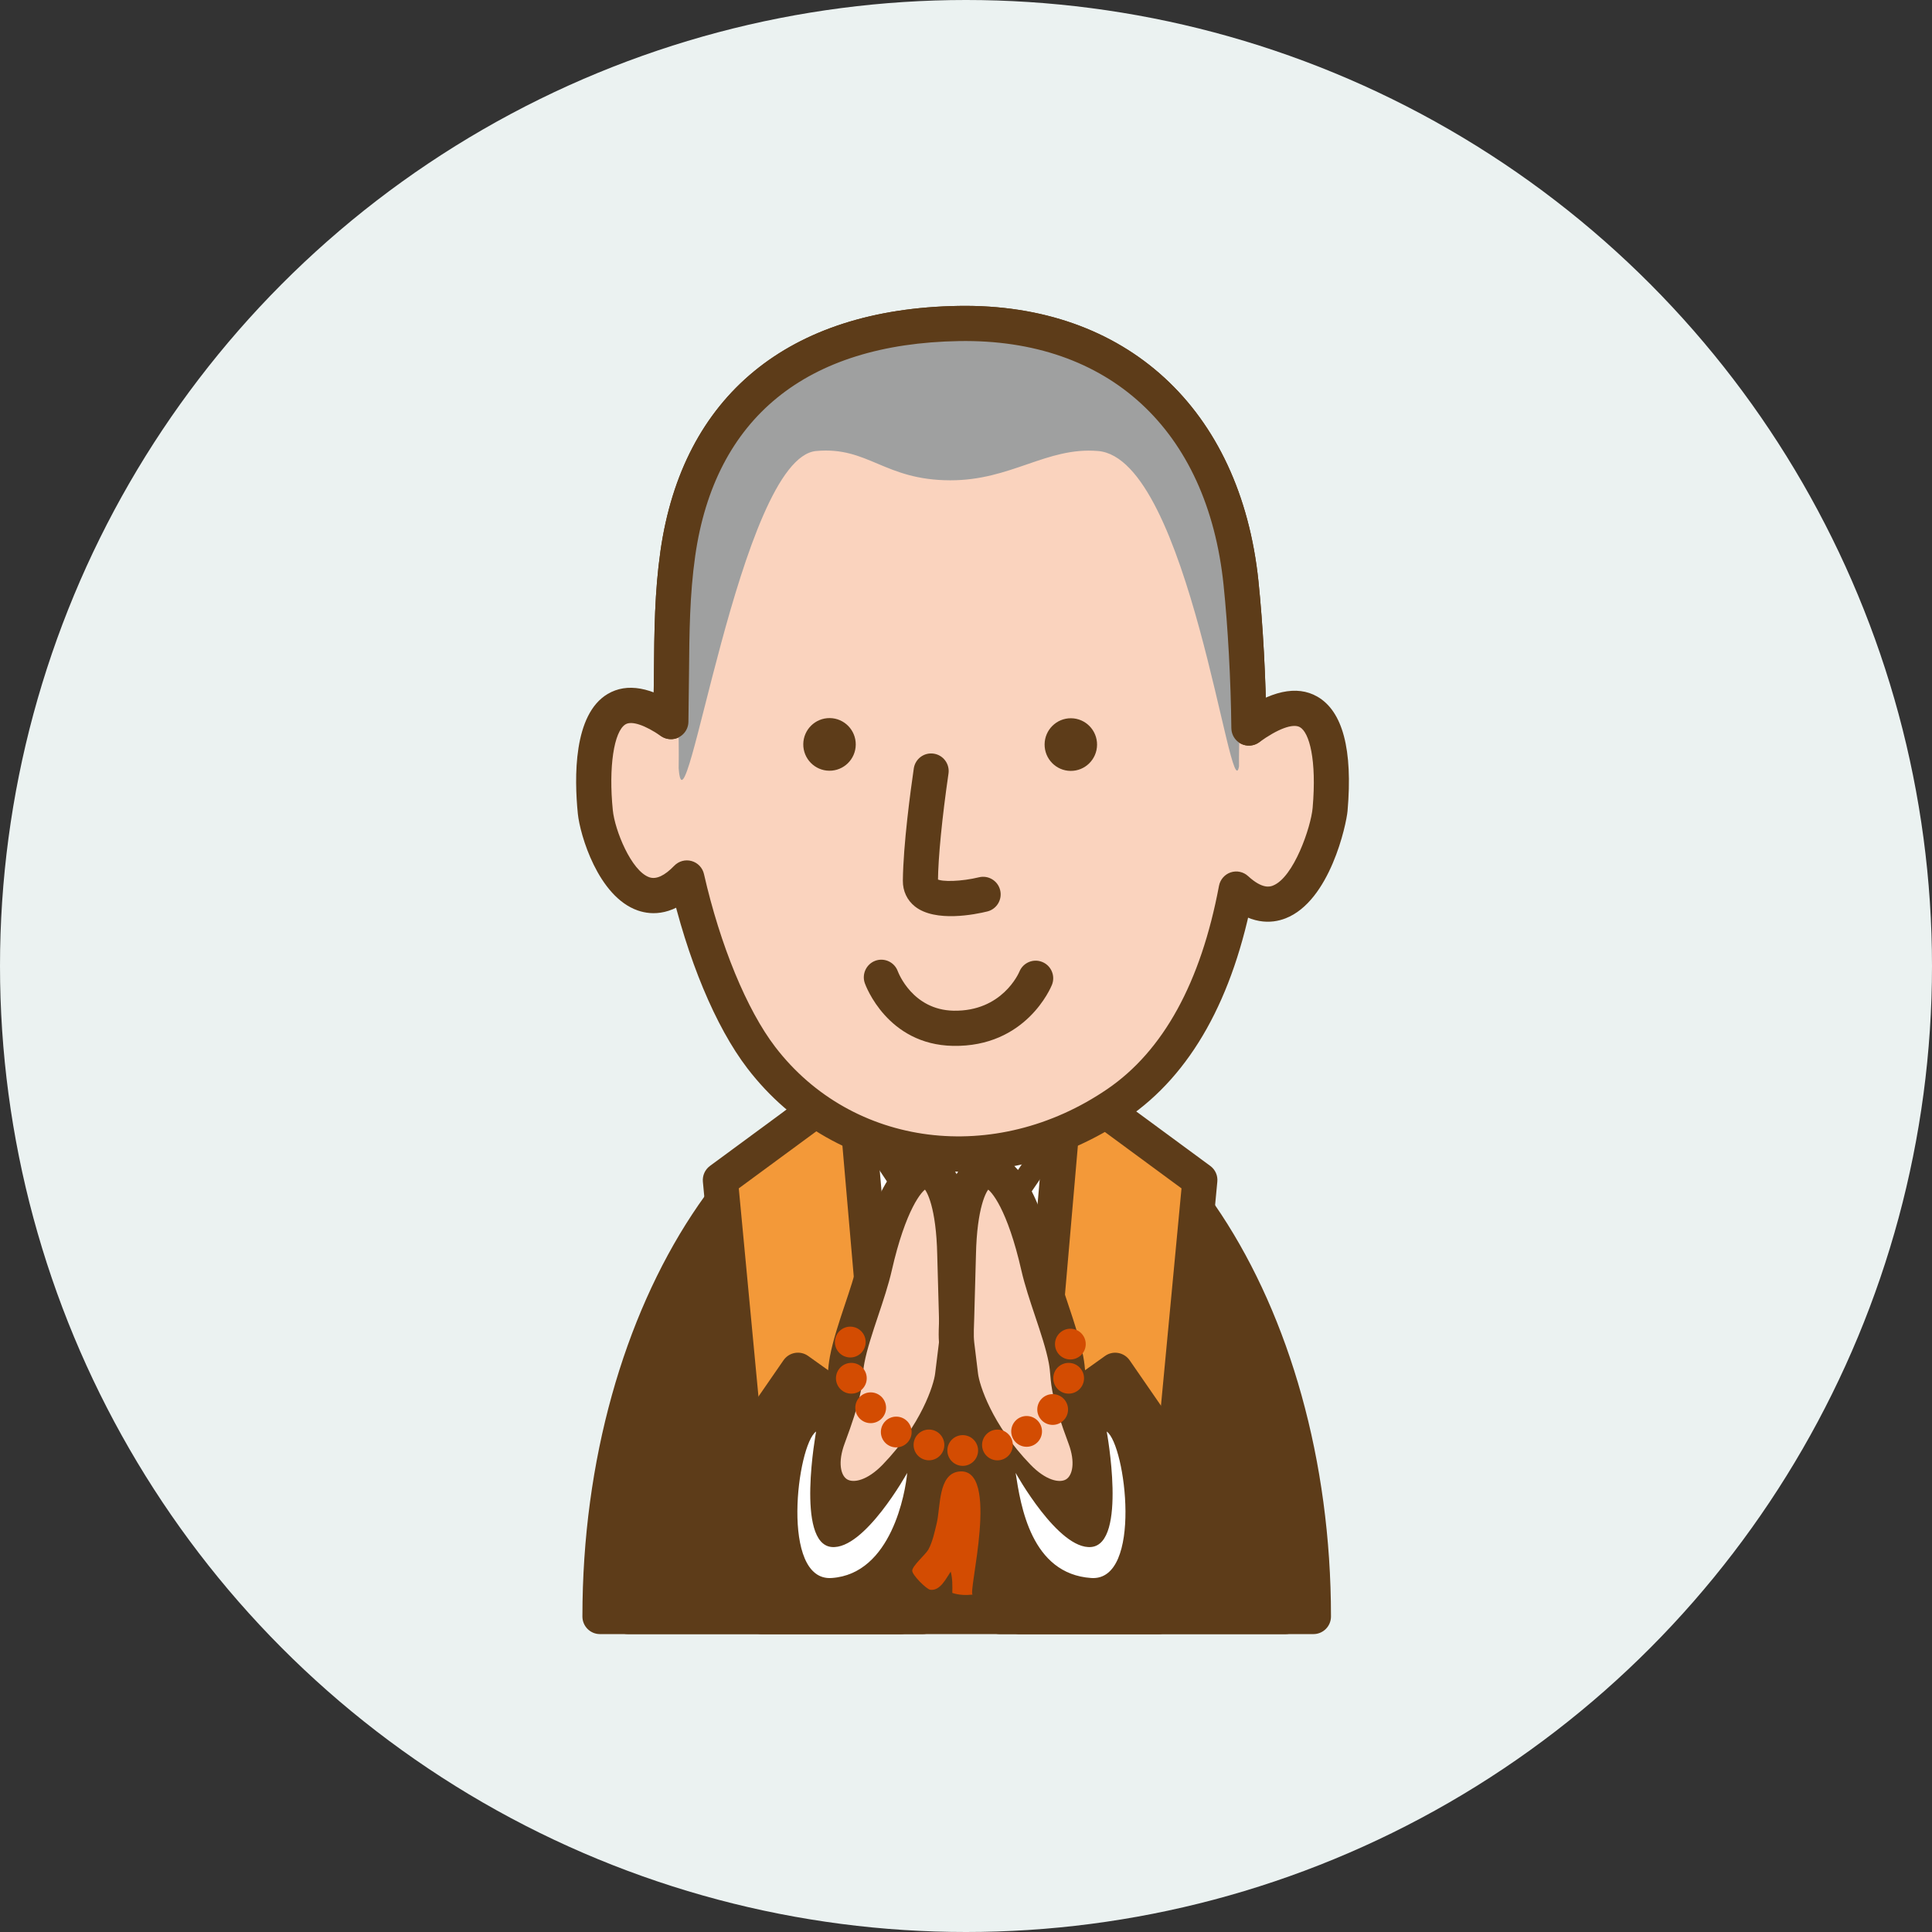 <svg xmlns="http://www.w3.org/2000/svg" xmlns:xlink="http://www.w3.org/1999/xlink" x="0px"
	 y="0px" width="160px" height="160px" viewBox="0 0 160 160" enable-background="new 0 0 160 160" xml:space="preserve">
<rect x="0" y="0" width="160" height="160" fill="#333333" stroke="none"/>
<circle fill="#EBF2F1" cx="80" cy="80" r="80"/>
<g>
	<g>
		<g>
			<path fill="#5D3C19" d="M108.773,133.872c-12.746,0-49.818,0-59.088,0c0-25.222,13.229-45.667,29.545-45.667
				S108.773,108.65,108.773,133.872z"/>
			<path fill="#5D3C19" d="M108.773,132.416H49.686c0.804,0,1.453,0.65,1.453,1.456c0-24.378,12.603-44.212,28.092-44.212
				c15.488,0,28.089,19.834,28.089,44.212C107.32,133.066,107.971,132.416,108.773,132.416z M79.23,86.748
				c-17.093,0-30.997,21.139-30.997,47.124c0,0.805,0.65,1.457,1.452,1.457h59.088c0.802,0,1.453-0.652,1.453-1.457
				C110.227,107.887,96.32,86.748,79.23,86.748z"/>
		</g>
		<g>
			<path fill="#FFFFFF" d="M79.742,113.705c0,0,14.766-22.85,10.943-26.092c-3.149-2.678-20.104-1.42-21.484,0.527
				C65.418,93.479,79.742,113.705,79.742,113.705z"/>
			<path fill="#5D3C19" d="M80.961,114.496c5.773-8.934,14.839-24.452,10.664-27.994c-2.993-2.544-13.162-1.902-16.828-1.441
				c-5.702,0.719-6.457,1.782-6.779,2.236c-4.17,5.883,8.047,23.732,10.54,27.25c0.278,0.395,0.733,0.623,1.215,0.613
				C80.253,115.15,80.698,114.902,80.961,114.496z M70.384,88.984c-0.05,0.072-0.091,0.104-0.091,0.104
				c1.729-1.365,16.941-2.5,19.455-0.365c-0.002-0.002-0.004-0.004-0.004-0.004c1.34,1.563-3.904,12.868-11.222,24.192
				c0.262-0.404,0.707-0.653,1.188-0.663c0.48-0.012,0.937,0.219,1.215,0.611C75.227,104.813,68.188,92.082,70.384,88.984z"/>
		</g>
		<g>
			<path fill="#5D3C19" d="M72.019,95.688l6.832,10.275c0.179,0.268,0.478,0.43,0.8,0.432c0.322,0.002,0.623-0.155,0.805-0.422
				l7.401-10.847l0,0c0.303-0.442,0.189-1.047-0.252-1.351c-0.44-0.301-1.045-0.188-1.347,0.254l0,0l-7.401,10.847
				c0.182-0.267,0.482-0.425,0.805-0.423c0.323,0.002,0.621,0.164,0.8,0.432l-6.834-10.275l0,0
				c-0.296-0.446-0.896-0.566-1.342-0.269C71.842,94.639,71.722,95.241,72.019,95.688L72.019,95.688z"/>
		</g>
	</g>
	<g>
		<polygon fill="#F39939" points="95.955,133.872 84.426,133.872 88.27,89.561 99.371,97.73 		"/>
		<path fill="#5D3C19" d="M95.955,132.416H84.426c0.406,0,0.795,0.17,1.07,0.473c0.275,0.301,0.411,0.703,0.377,1.11l3.843-44.313
			c-0.045,0.525-0.37,0.983-0.847,1.2c-0.479,0.218-1.037,0.158-1.46-0.151l11.103,8.17c-0.412-0.303-0.636-0.801-0.587-1.312
			l-3.416,36.142C94.579,132.986,95.206,132.416,95.955,132.416z M100.23,96.557l-11.104-8.17c-0.423-0.312-0.98-0.369-1.459-0.152
			c-0.479,0.218-0.802,0.676-0.848,1.201l-3.844,44.312c-0.035,0.405,0.102,0.81,0.377,1.108c0.273,0.303,0.664,0.475,1.07,0.475
			h11.529c0.749,0,1.375-0.571,1.445-1.319l3.416-36.143C100.866,97.357,100.643,96.859,100.23,96.557z"/>
	</g>
	<g>
		<polygon fill="#F39939" points="63.074,133.872 74.604,133.872 70.761,89.561 59.658,97.73 		"/>
		<path fill="#5D3C19" d="M63.074,135.329h11.53c0.406,0,0.795-0.172,1.07-0.474c0.274-0.301,0.411-0.705,0.376-1.109l-3.844-44.313
			c-0.044-0.524-0.369-0.982-0.847-1.199c-0.479-0.217-1.036-0.159-1.46,0.152l-11.102,8.17c-0.413,0.303-0.635,0.801-0.587,1.311
			l3.416,36.143C61.698,134.758,62.325,135.329,63.074,135.329z M60.518,98.904l11.104-8.17c-0.425,0.311-0.982,0.369-1.46,0.151
			c-0.478-0.217-0.802-0.675-0.848-1.2l3.844,44.313c-0.036-0.407,0.101-0.81,0.376-1.11c0.275-0.303,0.663-0.473,1.071-0.473
			h-11.53c0.749,0,1.375,0.57,1.446,1.318l-3.416-36.142C61.152,98.104,60.931,98.602,60.518,98.904z"/>
	</g>
	<g>
		<path fill="#FAD3BE" d="M102.773,48.278c0.386,3.711,0.613,8.215,0.653,12.013c7.437-5.386,6.956,4.081,6.726,6.743
			c-0.176,2.002-2.846,11.132-7.774,6.593c-1.422,7.579-4.405,14.046-9.858,17.77c-9.494,6.479-22.412,5.403-29.472-3.81
			c-2.768-3.612-4.927-9.437-6.167-14.879c-4.447,4.602-7.322-2.923-7.579-5.46c-0.269-2.652-0.783-12.343,6.259-7.492
			c0.107-5.528-0.052-9.526,0.573-13.914c1.709-11.988,9.762-18.826,23.273-19.052C92.218,26.576,101.334,34.415,102.773,48.278z"/>
		<path fill="#5D3C19" d="M101.329,48.429c0.362,3.491,0.604,7.931,0.646,11.877c0.006,0.544,0.313,1.04,0.799,1.286
			c0.483,0.245,1.063,0.198,1.504-0.12c1.535-1.112,2.798-1.58,3.375-1.251c0.775,0.441,1.402,2.681,1.054,6.687
			c-0.14,1.583-1.563,5.761-3.29,6.434c-0.209,0.081-0.846,0.328-2.055-0.786c-0.389-0.358-0.938-0.476-1.439-0.31
			c-0.501,0.168-0.872,0.594-0.971,1.113c-1.503,8.006-4.614,13.668-9.249,16.833c-9.293,6.345-21.116,4.844-27.502-3.49
			c-2.354-3.074-4.561-8.427-5.901-14.317c-0.118-0.521-0.512-0.935-1.025-1.078c-0.513-0.144-1.063,0.005-1.435,0.389
			c-0.803,0.832-1.498,1.153-2.065,0.956c-1.501-0.522-2.86-3.912-3.024-5.549c-0.36-3.548,0.084-6.543,1.056-7.12
			c0.51-0.303,1.606,0.062,2.934,0.976c0.441,0.304,1.015,0.346,1.49,0.099c0.477-0.248,0.777-0.733,0.784-1.27l0.047-3.844
			c0.03-3.584,0.057-6.68,0.514-9.893c1.629-11.435,9.188-17.59,21.859-17.802C91.809,28.039,99.996,35.584,101.329,48.429z
			 M79.383,25.334c-14.087,0.235-22.854,7.445-24.687,20.302c-0.484,3.406-0.511,6.592-0.542,10.281l-0.047,3.811
			c0.007-0.538,0.308-1.022,0.784-1.27s1.049-0.207,1.49,0.098c-2.42-1.668-4.459-2.032-6.06-1.082
			c-2.848,1.692-2.767,6.942-2.466,9.922c0.176,1.737,1.679,6.862,4.962,8.005c1.188,0.414,3.04,0.459,5.106-1.68
			c-0.371,0.384-0.922,0.532-1.434,0.389c-0.514-0.144-0.907-0.558-1.026-1.078c1.452,6.372,3.795,12.002,6.431,15.442
			c7.338,9.576,20.854,11.351,31.44,4.125c5.296-3.615,8.818-9.906,10.471-18.702c-0.098,0.52-0.469,0.945-0.97,1.112
			s-1.052,0.049-1.44-0.31c2.101,1.934,3.916,1.805,5.069,1.354c3.679-1.43,5.037-7.783,5.134-8.894
			c0.443-5.085-0.404-8.273-2.515-9.475c-1.688-0.96-3.878-0.48-6.509,1.424c0.439-0.319,1.021-0.365,1.506-0.12
			c0.484,0.246,0.792,0.741,0.797,1.286c-0.042-4.032-0.289-8.573-0.66-12.149C102.734,33.836,93.219,25.103,79.383,25.334z"/>
	</g>
	<path fill="#9FA0A0" d="M102.773,48.278c0.386,3.711-0.205,11.39-0.164,15.188c-0.676,3.888-4.149-25.485-11.672-26.116
		c-4.258-0.357-7.185,2.437-12.243,2.427c-5.489-0.012-6.787-2.819-11.103-2.427c-6.339,0.576-10.882,33.252-11.387,26.259
		c0.108-5.528-0.697-13.379-0.072-17.768c1.709-11.988,9.762-18.826,23.273-19.052C92.218,26.576,101.334,34.415,102.773,48.278z"/>
	<g>
		<path fill="#5D3C19" d="M75.676,63.642c-0.263,1.799-0.876,6.304-0.905,9.29c-0.009,0.859,0.348,1.618,1,2.137
			c1.688,1.34,5.016,0.655,5.995,0.414l0,0c0.778-0.193,1.254-0.982,1.063-1.763c-0.191-0.781-0.979-1.259-1.758-1.066l0,0
			c0,0,0,0,0.002-0.001c-1.412,0.345-3.114,0.408-3.5,0.132c0.046,0.033,0.1,0.129,0.104,0.186c0,0-0.001-0.004,0-0.01
			c0.018-1.947,0.345-5.273,0.873-8.896l0,0c0.116-0.796-0.433-1.535-1.228-1.652C76.528,62.295,75.792,62.846,75.676,63.642
			L75.676,63.642z"/>
	</g>
	<ellipse transform="matrix(0.01 -1 1 0.01 6.367 129.716)" fill="#5D3C19" cx="68.684" cy="61.643" rx="2.18" ry="2.173"/>
	<ellipse transform="matrix(0.01 -1 1 0.01 26.151 149.692)" fill="#5D3C19" cx="88.646" cy="61.644" rx="2.18" ry="2.172"/>
	<g>
		<path fill="#5D3C19" d="M57.012,59.785l0.047-3.844c0.03-3.584,0.057-6.68,0.514-9.893c1.629-11.435,9.188-17.59,21.859-17.802
			c12.376-0.207,20.564,7.338,21.897,20.183c0.362,3.491,0.604,7.931,0.646,11.877h0.002c0.008,0.805,0.664,1.45,1.465,1.441
			c0.805-0.008,1.447-0.667,1.438-1.471l0,0c-0.042-4.032-0.289-8.573-0.659-12.149c-1.484-14.291-11-23.025-24.837-22.793
			c-14.087,0.235-22.854,7.445-24.687,20.302c-0.484,3.406-0.511,6.592-0.542,10.281l-0.047,3.811l0,0
			c-0.016,0.804,0.622,1.468,1.424,1.484C56.333,61.228,56.996,60.589,57.012,59.785L57.012,59.785z"/>
	</g>
	<g>
		<g>
			<g>
				<polygon fill="#5D3C19" points="52.001,133.872 76.411,133.872 77.661,121.74 66.082,113.48 				"/>
				<path fill="#5D3C19" d="M52.001,135.329h24.41c0.745,0,1.369-0.563,1.444-1.308l1.25-12.131
					c0.054-0.522-0.176-1.033-0.603-1.338l-11.578-8.26c-0.316-0.227-0.711-0.314-1.093-0.247c-0.383,0.065-0.723,0.286-0.944,0.604
					l-14.08,20.392c-0.309,0.444-0.343,1.024-0.093,1.504C50.966,135.027,51.461,135.329,52.001,135.329z M65.24,114.667
					l11.577,8.261c-0.426-0.305-0.655-0.814-0.602-1.336l-1.249,12.131c0.076-0.742,0.7-1.307,1.444-1.307H52
					c0.541,0,1.037,0.3,1.288,0.781c0.25,0.479,0.214,1.06-0.094,1.504l14.081-20.393c-0.22,0.32-0.561,0.537-0.943,0.605
					S65.558,114.893,65.24,114.667z"/>
			</g>
			<g>
				<path fill="#FAD3BE" d="M79.068,103.9c-0.191-9.334-4.261-9.434-6.635,0.998c-0.546,2.4-1.85,5.424-2.276,7.707
					c-0.317,1.696,0.143,1.855-1.565,6.422c-1.709,4.565,2.008,6.947,5.551,3.281c3.543-3.664,4.615-7.279,4.744-8.385
					C79.434,109.166,79.251,112.867,79.068,103.9z"/>
				<path fill="#5D3C19" d="M80.521,103.87c-0.137-6.593-2.035-8.169-3.604-8.329c-3.104-0.316-4.92,4.738-5.897,9.035
					c-0.238,1.048-0.652,2.285-1.054,3.482c-0.486,1.455-0.989,2.961-1.235,4.278c-0.098,0.521-0.132,0.922-0.163,1.277
					c-0.073,0.851-0.149,1.729-1.335,4.901c-1.026,2.742-0.493,5.274,1.356,6.448c1.887,1.197,4.476,0.552,6.598-1.644
					c3.66-3.784,4.966-7.692,5.144-9.229c0-0.002,0.228-1.852,0.228-1.852c0.168-1.315,0.172-1.404,0.11-3.122L80.521,103.87z
					 M77.443,113.756c-0.104,0.898-1.127,4.212-4.344,7.54c-1.27,1.313-2.423,1.547-2.958,1.208c-0.506-0.32-0.781-1.386-0.19-2.964
					c1.325-3.545,1.42-4.628,1.51-5.674c0.029-0.33,0.053-0.613,0.124-0.992c0.209-1.12,0.68-2.528,1.135-3.89
					c0.423-1.266,0.86-2.572,1.131-3.76c1.157-5.092,2.513-6.651,2.896-6.797c-0.065,0.025-0.204,0.01-0.262-0.031
					c0.268,0.188,1.051,1.605,1.133,5.533l0.146,5.293c0.055,1.529,0.055,1.529-0.088,2.646
					C77.675,111.869,77.443,113.758,77.443,113.756z"/>
			</g>
			<g>
				<polygon fill="#5D3C19" points="106.438,133.872 82.816,133.872 80.779,121.74 92.357,113.48 				"/>
				<path fill="#5D3C19" d="M106.438,132.416H82.816c0.709,0,1.313,0.514,1.432,1.215L82.212,121.5
					c0.093,0.549-0.137,1.104-0.589,1.428l11.577-8.261c-0.317,0.226-0.71,0.315-1.093,0.248s-0.725-0.285-0.943-0.604
					l14.081,20.392c-0.31-0.444-0.345-1.024-0.095-1.504C105.402,132.716,105.898,132.416,106.438,132.416z M91.516,112.294
					l-11.578,8.261c-0.453,0.323-0.683,0.879-0.59,1.43l2.036,12.13c0.118,0.702,0.724,1.216,1.433,1.216h23.623
					c0.541,0,1.035-0.303,1.287-0.782c0.25-0.479,0.215-1.059-0.094-1.504l-14.08-20.392c-0.222-0.318-0.562-0.538-0.943-0.604
					C92.227,111.979,91.832,112.068,91.516,112.294z"/>
			</g>
			<g>
				<path fill="#FAD3BE" d="M79.371,103.9c0.191-9.334,4.262-9.434,6.635,0.998c0.547,2.4,1.852,5.424,2.278,7.707
					c0.315,1.696-0.144,1.855,1.565,6.422c1.707,4.565-2.01,6.947-5.553,3.281c-3.543-3.664-4.615-7.279-4.744-8.385
					C79.007,109.166,79.188,112.867,79.371,103.9z"/>
				<path fill="#5D3C19" d="M80.824,103.932c0.08-3.929,0.863-5.348,1.132-5.535c-0.058,0.041-0.195,0.059-0.263,0.033
					c0.384,0.145,1.738,1.704,2.896,6.795c0.271,1.188,0.708,2.496,1.132,3.762c0.455,1.359,0.926,2.769,1.135,3.889
					c0.07,0.379,0.095,0.662,0.123,0.992c0.09,1.046,0.186,2.129,1.51,5.674c0.592,1.578,0.316,2.645-0.189,2.964
					c-0.535,0.339-1.688,0.106-2.958-1.208c-3.218-3.328-4.239-6.643-4.345-7.54c0,0.002-0.23-1.887-0.23-1.887
					c-0.143-1.116-0.143-1.116-0.088-2.646L80.824,103.932z M78.111,114.093c0.179,1.537,1.483,5.445,5.143,9.23
					c2.122,2.194,4.712,2.84,6.6,1.643c1.85-1.174,2.383-3.706,1.355-6.448c-1.186-3.172-1.262-4.052-1.335-4.901
					c-0.03-0.355-0.065-0.759-0.163-1.277c-0.246-1.317-0.749-2.823-1.236-4.278c-0.399-1.197-0.813-2.436-1.053-3.483
					c-0.979-4.296-2.794-9.353-5.896-9.034c-1.57,0.16-3.469,1.736-3.604,8.329l-0.146,5.249c-0.063,1.718-0.059,1.807,0.11,3.122
					C77.885,112.241,78.111,114.091,78.111,114.093z"/>
			</g>
		</g>
		<g>
			<path fill="#D34C02" d="M71.691,111.143c0,0.705-0.571,1.277-1.274,1.277s-1.274-0.572-1.274-1.277
				c0-0.703,0.571-1.276,1.274-1.276S71.691,110.438,71.691,111.143z"/>
			<circle fill="#D34C02" cx="70.505" cy="114.142" r="1.274"/>
			<circle fill="#D34C02" cx="72.106" cy="116.585" r="1.274"/>
			<circle fill="#D34C02" cx="74.224" cy="118.593" r="1.274"/>
			<circle fill="#D34C02" cx="76.932" cy="119.662" r="1.273"/>
			<circle fill="#D34C02" cx="79.729" cy="120.124" r="1.272"/>
			<circle fill="#D34C02" cx="82.604" cy="119.666" r="1.273"/>
			<circle fill="#D34C02" cx="85.02" cy="118.542" r="1.274"/>
			<circle fill="#D34C02" cx="87.177" cy="116.729" r="1.274"/>
			<circle fill="#D34C02" cx="88.643" cy="111.312" r="1.273"/>
			<circle fill="#D34C02" cx="88.501" cy="114.142" r="1.274"/>
			<path fill="#D34C02" d="M80.561,132.057c-0.478,0.053,2.375-10.66-1.171-10.187c-1.7,0.229-1.489,2.896-1.813,4.271
				c-0.165,0.696-0.357,1.586-0.695,2.188c-0.231,0.412-1.341,1.352-1.335,1.756c0.004,0.357,1.185,1.532,1.492,1.572
				c0.831,0.109,1.311-0.942,1.694-1.5c0.154,0.576,0.146,1.167,0.133,1.76C79.4,132.102,80,132.119,80.561,132.057z"/>
		</g>
		<path fill="#FFFFFF" d="M67.586,118.553c-1.574,1.096-2.988,12.416,1.282,12.131c4.979-0.334,6.12-7.136,6.262-8.705
			c0,0-3.541,6.396-6.262,6.137C65.878,127.829,67.586,118.553,67.586,118.553z"/>
		<path fill="#FFFFFF" d="M91.654,118.553c1.576,1.096,2.99,12.416-1.28,12.131c-4.979-0.334-5.851-5.994-6.263-8.705
			c0,0,3.541,6.396,6.263,6.137C93.363,127.829,91.654,118.553,91.654,118.553z"/>
	</g>
	<g>
		<path fill="#5D3C19" d="M71.621,81.427c0.073,0.206,1.87,5.085,7.298,5.188c6.056,0.115,8.113-4.844,8.199-5.055l0,0
			c0.299-0.746-0.062-1.596-0.808-1.896c-0.744-0.3-1.59,0.062-1.89,0.809l0,0c0.004-0.008,0.002-0.004,0.005-0.012
			c-0.057,0.136-1.438,3.315-5.453,3.241c-3.393-0.066-4.57-3.137-4.62-3.266c-0.017-0.046-0.04-0.102-0.062-0.145l0.065,0.153
			c-0.27-0.758-1.101-1.151-1.856-0.882C71.746,79.835,71.353,80.669,71.621,81.427L71.621,81.427z"/>
	</g>
</g>
</svg>
